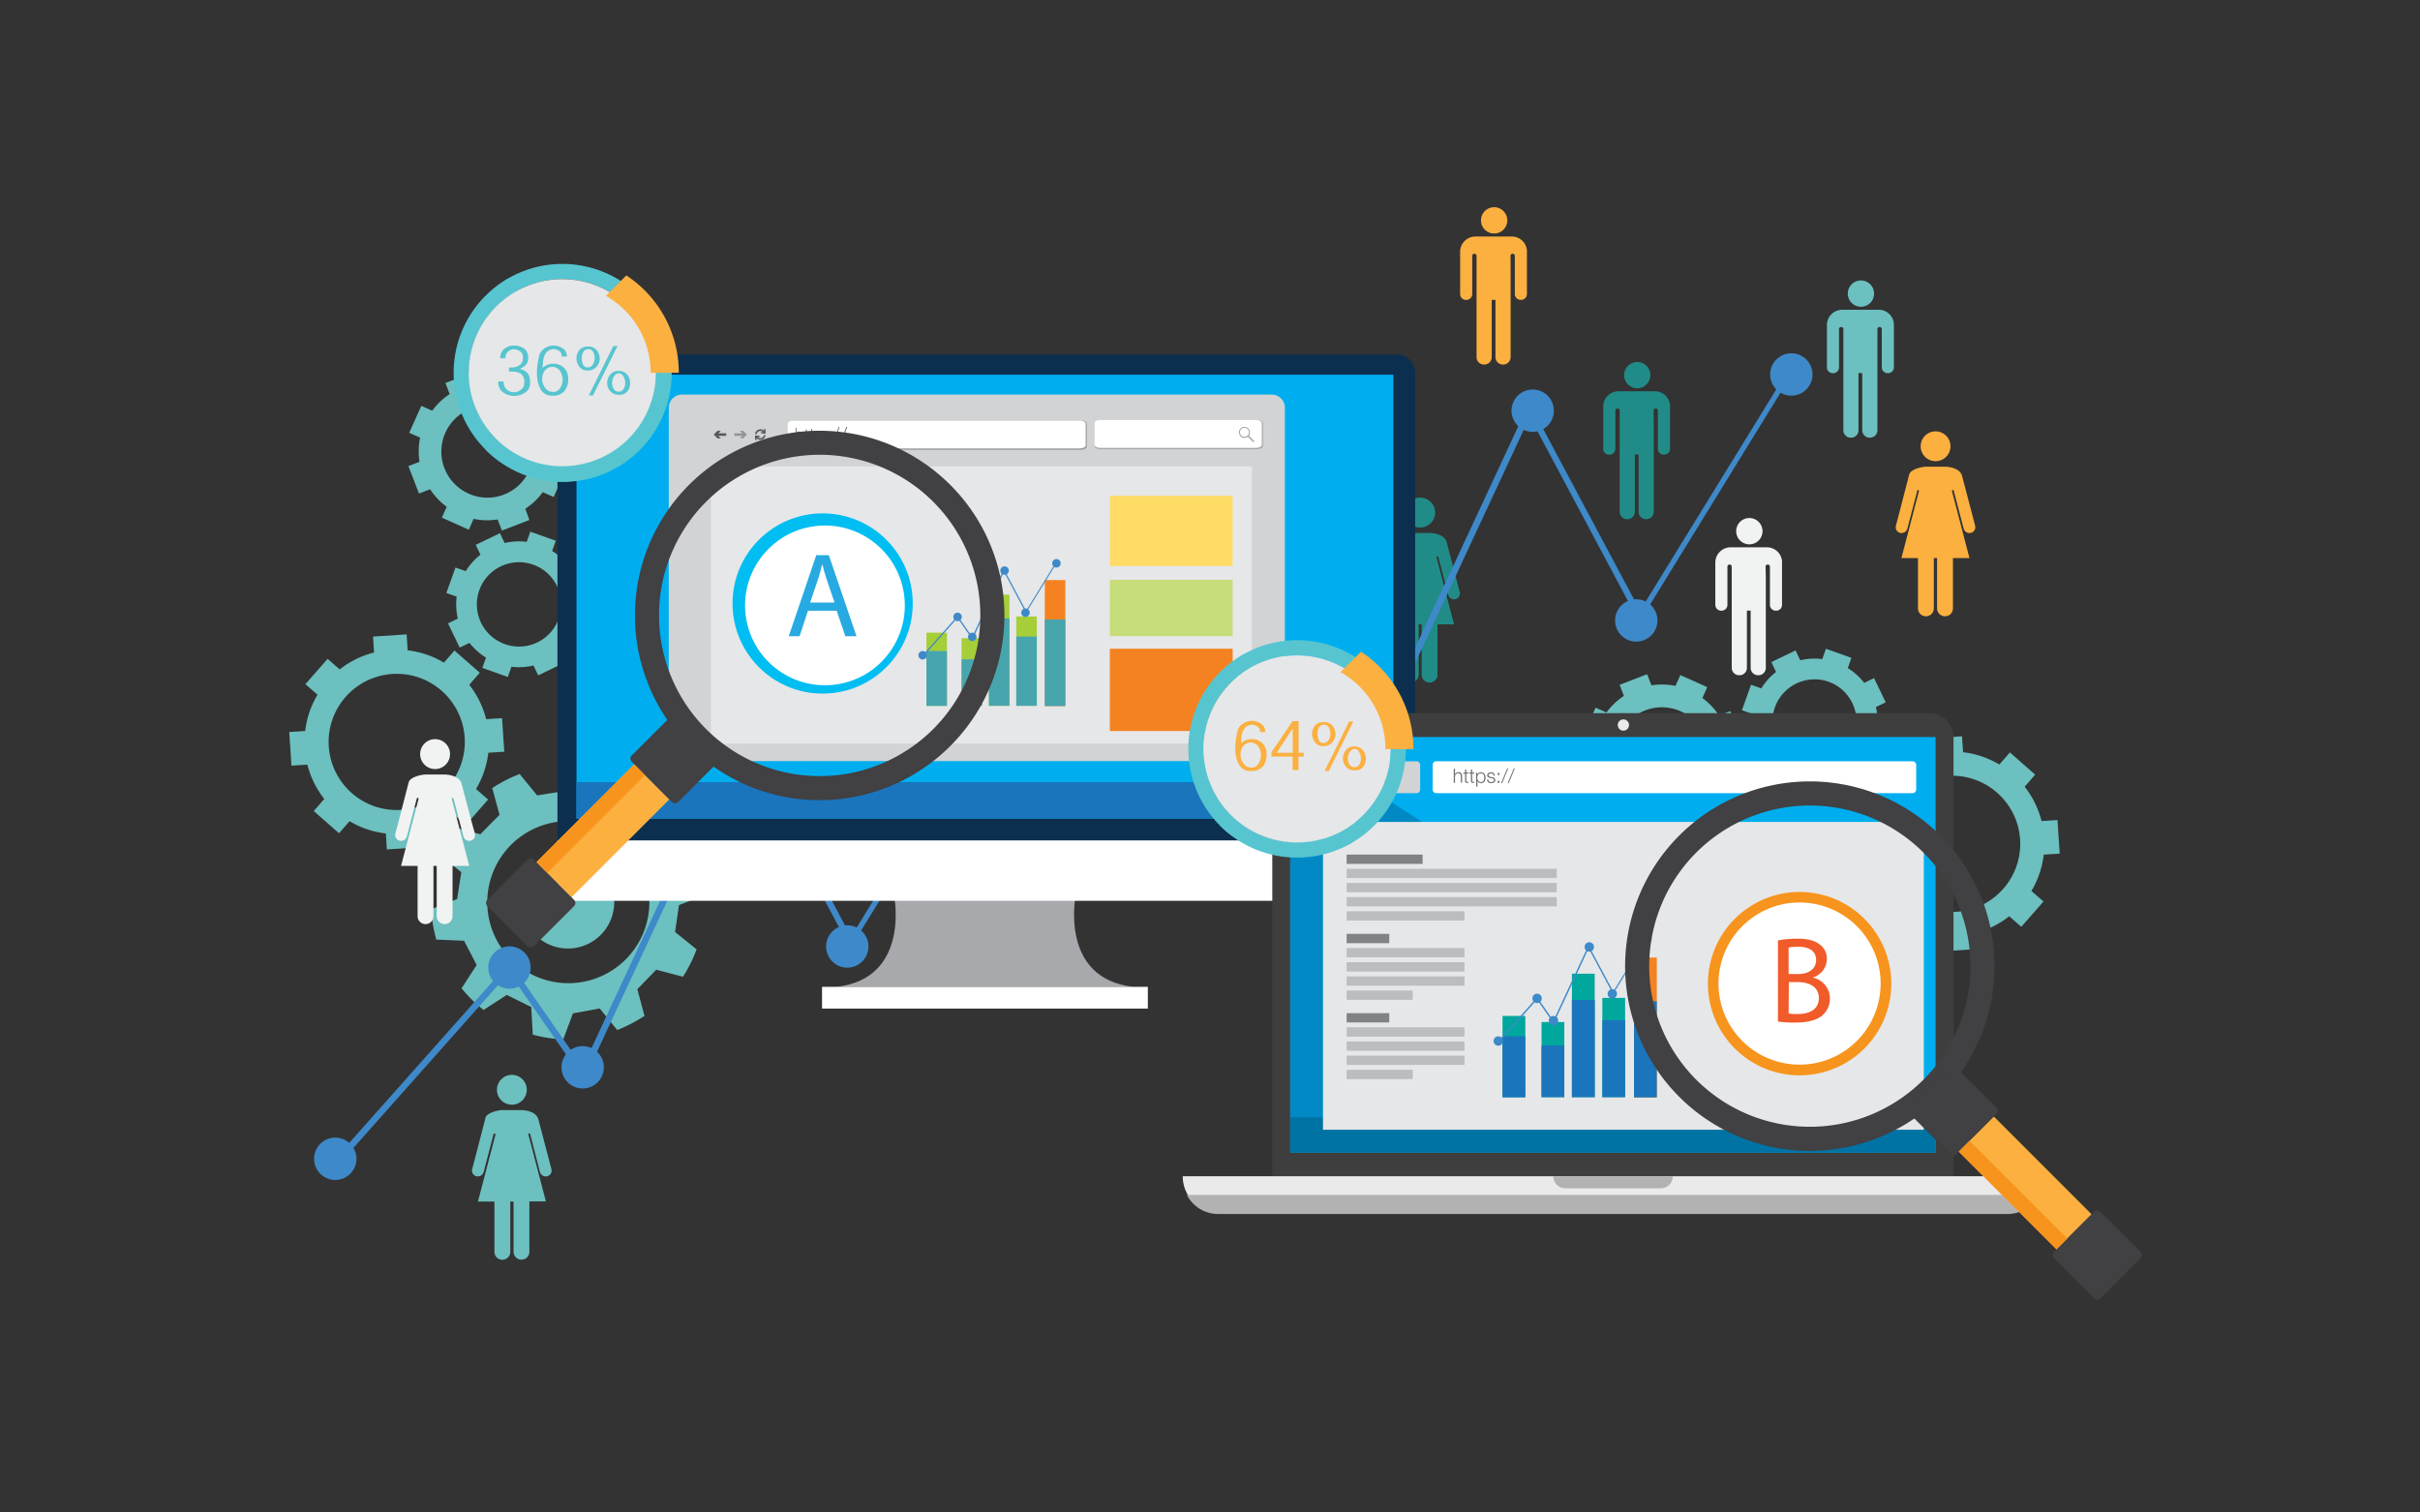 <?xml version="1.0" encoding="UTF-8"?> <svg xmlns="http://www.w3.org/2000/svg" id="Layer_1" data-name="Layer 1" viewBox="0 0 800 500"><rect x="0" y="0" width="800" height="500" fill="#333333" stroke="none"/> <defs> <style>.cls-1{fill:#6cc0bf;}.cls-1,.cls-10,.cls-11,.cls-12,.cls-13,.cls-16,.cls-17,.cls-18,.cls-19,.cls-2,.cls-20,.cls-21,.cls-23,.cls-24,.cls-25,.cls-26,.cls-27,.cls-28,.cls-29,.cls-3,.cls-31,.cls-32,.cls-33,.cls-34,.cls-36,.cls-41,.cls-44{fill-rule:evenodd;}.cls-2,.cls-35{fill:#218c87;}.cls-3{fill:#3e89c9;}.cls-12,.cls-4{fill:#a7a9ac;}.cls-13,.cls-5{fill:#fff;}.cls-6{fill:#0c2f4f;}.cls-25,.cls-7{fill:#00aeef;}.cls-8{opacity:0.6;}.cls-29,.cls-9{fill:#d1d3d4;}.cls-10,.cls-15{fill:#58595b;}.cls-11{fill:#939598;}.cls-14{fill:#999;}.cls-16{fill:#e6e7e8;}.cls-17{fill:#ffdc66;}.cls-18{fill:#f58220;}.cls-19{fill:#c6dd79;}.cls-20{fill:#a6ce39;}.cls-21{fill:#47a5ae;}.cls-22,.cls-34{fill:#1b75bc;}.cls-23{fill:#3e3e3e;}.cls-24{fill:#eaeaea;}.cls-26{fill:#b3b2b3;}.cls-27{fill:#0089c5;}.cls-28{fill:#0073a5;}.cls-30{fill:#6d6e70;}.cls-31{fill:#808285;}.cls-32{fill:#bcbdc0;}.cls-33{fill:#00a79d;}.cls-36,.cls-42{fill:#fbb040;}.cls-37{fill:#00bdf2;}.cls-38{fill:#27aae1;}.cls-39{fill:#f7941d;}.cls-40{fill:#f15a29;}.cls-41{fill:#f1f2f2;}.cls-43{fill:#414042;}.cls-44,.cls-45{fill:#56c5d0;}</style> </defs> <title>a-b-test</title> <path class="cls-1" d="M175.83,322.16A26.79,26.79,0,1,0,164,286.1a26.72,26.72,0,0,0,11.88,36.06ZM150,273.31l.07.16,8.71,2.32,6.36-6.43-2.38-8.7-.17-.05a47.18,47.18,0,0,1,9.35-4.79l-.1.13,5.74,7,8.89-1.43,3.2-8.46-.11-.1a43,43,0,0,1,10,1.52l-.15.07.55,9,8,4,7.48-5,0-.19a45.75,45.75,0,0,1,7.48,7.36l-.14,0-4.82,7.6,4.15,8,9,.39.09-.12A45.17,45.17,0,0,1,232.94,296l-.11-.1-8.36,3.3-1.31,8.9,7,5.65.16-.07a40.21,40.21,0,0,1-2.18,5.06A45.46,45.46,0,0,1,225.7,323l-.06-.14-8.7-2.29L210.69,327l2.33,8.71.2,0a47.91,47.91,0,0,1-9.28,4.84l0-.17-5.68-7L189.4,335l-3.14,8.43.08.16A44.35,44.35,0,0,1,176,342l.12-.1-.5-9-8.08-4L160,333.78l0,.2a46.31,46.31,0,0,1-7.5-7.37l.15,0,4.93-7.61-4.17-8-9.08-.39-.06.13a46.76,46.76,0,0,1-1.72-10.33l.16.09,8.41-3.3,1.38-8.88-7.08-5.66-.14,0a44.13,44.13,0,0,1,2.15-4.89,49,49,0,0,1,2.58-4.47Z"></path> <path class="cls-1" d="M186.64,283A15.3,15.3,0,1,0,203,297a15.29,15.29,0,0,0-16.39-14Z"></path> <path class="cls-1" d="M153.61,243.81a22.51,22.51,0,1,0-21,23.92,22.51,22.51,0,0,0,21-23.92Zm-38.05,27.65-3.48,4-8.36-7.34,3.48-4a30.4,30.4,0,0,1-5.59-11.35l-5.26.34L95.62,242l5.27-.35a30.45,30.45,0,0,1,4.07-12l-4-3.48,7.34-8.36,4,3.48a30.27,30.27,0,0,1,11.36-5.58l-.34-5.27,11.1-.72.34,5.27a30.17,30.17,0,0,1,12,4.06l3.48-4,8.36,7.34-3.47,4a30.3,30.3,0,0,1,5.58,11.35l5.26-.34.73,11.1-5.27.34a30.34,30.34,0,0,1-4.07,12l4,3.48L154,272.7l-4-3.47a30.16,30.16,0,0,1-11.35,5.58l.35,5.27-11.11.72-.34-5.27a30.24,30.24,0,0,1-12-4.07Z"></path> <path class="cls-1" d="M158.43,195.17a13.94,13.94,0,0,0,26.3,9.26,13.69,13.69,0,0,0,.76-5.52,13.94,13.94,0,0,0-27.06-3.74Zm15.68-16,1.2-3.41,8.42,3-1.2,3.4A20.74,20.74,0,0,1,188,187l3.25-1.55,3.86,8L191.83,195a20.55,20.55,0,0,1,.39,7.29l3.41,1.2-3,8.42-3.4-1.2a20.41,20.41,0,0,1-4.87,5.44l1.56,3.25-8,3.86-1.56-3.25a21,21,0,0,1-7.29.4l-1.2,3.39-8.42-3,1.2-3.41a20.56,20.56,0,0,1-5.44-4.87l-3.25,1.56-3.85-8,3.24-1.57a21,21,0,0,1-.39-7.28l-3.4-1.2,3-8.42,3.4,1.2a20.56,20.56,0,0,1,4.87-5.44l-1.56-3.25,8-3.86,1.56,3.26a20.34,20.34,0,0,1,7.29-.4Z"></path> <path class="cls-1" d="M175,155.47a15.21,15.21,0,1,0-20.06,7.72A15.14,15.14,0,0,0,175,155.47Zm-18.44,16.05-1.59,3.6-8.9-4,1.6-3.59a22.36,22.36,0,0,1-5.49-5.78l-3.67,1.41-3.5-9.08,3.67-1.41a22.41,22.41,0,0,1,.2-8l-3.6-1.6,4-8.9,3.6,1.6a22.32,22.32,0,0,1,5.77-5.49l-1.41-3.67,9.08-3.5,1.41,3.67a22.41,22.41,0,0,1,8,.2l1.6-3.59,8.9,3.94-1.6,3.6a22.48,22.48,0,0,1,5.49,5.77l3.67-1.42,3.5,9.1-3.67,1.41a22.6,22.6,0,0,1-.2,8l3.6,1.6-4,8.9-3.59-1.59a22.49,22.49,0,0,1-5.77,5.49L175,171.9l-9.08,3.5-1.42-3.68a22.2,22.2,0,0,1-8-.2Z"></path> <path class="cls-2" d="M463.41,184.22l-3.25,12.43a2,2,0,0,1-2.36,1.43h0a1.94,1.94,0,0,1-1.45-2.33l1.34-5.09h0l3-11.61.08-.31c.45-1.7,4.17-2.55,5.67-2.55h6c2.15,0,5.2.77,5.8,3.05l3,11.42h0l1.32,5.09a1.92,1.92,0,0,1-1.44,2.33h0a2,2,0,0,1-2.36-1.43l-3.25-12.43c-.14-.55-.72-.38-.58.17l5.75,22h-5.47v16.66a2.61,2.61,0,0,1-2.61,2.59h0a2.62,2.62,0,0,1-2.62-2.59V206.39H469v16.66a2.63,2.63,0,0,1-2.63,2.59h0a2.61,2.61,0,0,1-2.61-2.59V206.39h-5.47l5.75-22C464.14,183.84,463.55,183.67,463.41,184.22Z"></path> <path class="cls-2" d="M469.48,164.5a4.94,4.94,0,1,1-4.93,4.94A4.94,4.94,0,0,1,469.48,164.5Z"></path> <polygon class="cls-3" points="167.62 319.1 169.22 320.52 112.43 384.44 110.83 383.02 167.62 319.1 167.62 319.1"></polygon> <polygon class="cls-3" points="193.68 354.31 191.93 355.53 167.54 320.42 169.29 319.2 193.68 354.31 193.68 354.31"></polygon> <polygon class="cls-3" points="244.95 240.36 246.89 241.25 193.78 355.37 191.83 354.48 244.95 240.36 244.95 240.36"></polygon> <polygon class="cls-3" points="280.09 307.31 277.53 306.85 244.22 244.33 246.77 244.8 280.09 307.31 280.09 307.31"></polygon> <polygon class="cls-3" points="281.08 313.45 280.23 311.45 331.44 228.25 332.29 230.25 281.08 313.45 281.08 313.45"></polygon> <path class="cls-3" d="M168.42,312.85a7,7,0,1,1-7,7,7,7,0,0,1,7-7Z"></path> <path class="cls-3" d="M192.62,345.83a7,7,0,1,1-7,6.95,7,7,0,0,1,7-6.95Z"></path> <path class="cls-3" d="M245.84,236.55a7,7,0,1,1-7,7,7,7,0,0,1,7-7Z"></path> <path class="cls-3" d="M280.09,305.89a7,7,0,1,1-7,7,7,7,0,0,1,7-7Z"></path> <path class="cls-3" d="M331.34,224.56a7,7,0,1,1-6.95,7,7,7,0,0,1,6.95-7Z"></path> <path class="cls-3" d="M110.83,376.07a7,7,0,1,1-7,6.95,7,7,0,0,1,7-6.95Z"></path> <polygon class="cls-3" points="428.45 211.32 430.05 212.74 373.26 276.67 371.66 275.25 428.45 211.32 428.45 211.32"></polygon> <polygon class="cls-3" points="454.52 246.53 452.76 247.75 428.37 212.64 430.13 211.42 454.52 246.53 454.52 246.53"></polygon> <polygon class="cls-3" points="505.78 132.59 507.73 133.47 454.61 247.59 452.67 246.7 505.78 132.59 505.78 132.59"></polygon> <polygon class="cls-3" points="540.92 199.54 538.37 199.07 505.05 136.56 507.6 137.02 540.92 199.54 540.92 199.54"></polygon> <polygon class="cls-3" points="541.91 205.67 541.06 203.67 592.27 120.48 593.12 122.47 541.91 205.67 541.91 205.67"></polygon> <path class="cls-3" d="M429.25,205.07a7,7,0,1,1-7,7,7,7,0,0,1,7-7Z"></path> <path class="cls-3" d="M453.45,238.05a7,7,0,1,1-7,7,7,7,0,0,1,7-7Z"></path> <path class="cls-3" d="M506.68,128.77a7,7,0,1,1-7,7,7,7,0,0,1,7-7Z"></path> <path class="cls-3" d="M540.92,198.11a7,7,0,1,1-7,7,7,7,0,0,1,7-7Z"></path> <path class="cls-3" d="M592.18,116.79a7,7,0,1,1-7,7,7,7,0,0,1,7-7Z"></path> <path class="cls-3" d="M371.66,268.29a7,7,0,1,1-7,7,7,7,0,0,1,7-7Z"></path> <path class="cls-1" d="M643.89,256.49a22.51,22.51,0,1,0,23.91,21,22.52,22.52,0,0,0-23.91-21Zm27.65,38.05,4,3.48-7.34,8.36-4-3.48a30.32,30.32,0,0,1-11.35,5.59l.34,5.27-11.1.72-.34-5.27a30.39,30.39,0,0,1-12-4.07l-3.49,4-8.36-7.34,3.48-4a30.27,30.27,0,0,1-5.58-11.36l-5.27.34-.72-11.1,5.27-.34a30.24,30.24,0,0,1,4.07-12l-4-3.48,7.34-8.36,4,3.47a30.3,30.3,0,0,1,11.35-5.58l-.34-5.26,11.1-.73.35,5.27a30.39,30.39,0,0,1,12,4.07l3.48-4,8.36,7.34-3.48,4a30.32,30.32,0,0,1,5.59,11.35l5.26-.34.73,11.1-5.27.34a30.39,30.39,0,0,1-4.07,12Z"></path> <path class="cls-1" d="M595.25,251.67a13.94,13.94,0,0,0,9.25-26.3,13.67,13.67,0,0,0-5.52-.76,13.94,13.94,0,0,0-3.73,27.06Zm-16-15.68-3.4-1.2,3-8.42,3.4,1.2a20.6,20.6,0,0,1,4.88-5.44l-1.56-3.25,8-3.86,1.55,3.25a20.57,20.57,0,0,1,7.29-.39l1.2-3.41,8.42,3-1.19,3.4a20.52,20.52,0,0,1,5.43,4.87l3.25-1.56,3.86,8-3.25,1.56a20.57,20.57,0,0,1,.4,7.29l3.4,1.2-3,8.42-3.4-1.2a20.77,20.77,0,0,1-4.88,5.44l1.56,3.25-8,3.86-1.56-3.25a20.78,20.78,0,0,1-7.29.39l-1.2,3.4-8.41-3,1.19-3.4a20.52,20.52,0,0,1-5.43-4.87l-3.26,1.56-3.86-8,3.26-1.56a20.57,20.57,0,0,1-.4-7.29Z"></path> <path class="cls-1" d="M555.54,235.12a15.2,15.2,0,1,0,7.73,20.06,15.1,15.1,0,0,0-7.73-20.06Zm16.05,18.44,3.61,1.59-4,8.9-3.59-1.6a22.32,22.32,0,0,1-5.77,5.49l1.41,3.67-9.09,3.5-1.41-3.67a22.42,22.42,0,0,1-8-.2l-1.6,3.6-8.89-3.95,1.59-3.6a22.17,22.17,0,0,1-5.49-5.77l-3.67,1.42-3.5-9.09,3.67-1.41a22.65,22.65,0,0,1,.2-8l-3.59-1.6,4-8.9,3.59,1.6a22.65,22.65,0,0,1,5.77-5.49l-1.41-3.67,9.09-3.5,1.42,3.67a22.6,22.6,0,0,1,7.95.2l1.6-3.59,8.9,4-1.6,3.59a22.48,22.48,0,0,1,5.49,5.77L572,235.1l3.5,9.08-3.68,1.42a22,22,0,0,1-.2,8Z"></path> <path class="cls-4" d="M355.58,296.13h-60s5.47,27.28-19,30.1h98C350.11,323.41,355.58,296.13,355.58,296.13Z"></path> <rect class="cls-5" x="271.75" y="326.23" width="107.7" height="7.19"></rect> <path class="cls-6" d="M467.82,280a6.06,6.06,0,0,1-6.27,5.83h-271a6.06,6.06,0,0,1-6.27-5.83V123a6.06,6.06,0,0,1,6.27-5.82h271a6.06,6.06,0,0,1,6.27,5.82Z"></path> <rect class="cls-7" x="190.58" y="123.87" width="270.03" height="146.72"></rect> <path class="cls-5" d="M184.31,277.83v13.92a6.17,6.17,0,0,0,6.27,6.05h271a6.17,6.17,0,0,0,6.27-6.05V277.83Z"></path> <g class="cls-8"> <path class="cls-7" d="M446.26,288.49a.88.88,0,0,1-.85-.91v-4.52a.85.85,0,1,1,1.69,0v4.52A.88.88,0,0,1,446.26,288.49Z"></path> <path class="cls-7" d="M446.26,292.53a5,5,0,0,1-3.2-8.77.74.74,0,0,1,.95,1.14,3.49,3.49,0,1,0,4.49,0,.75.75,0,0,1-.09-1,.74.74,0,0,1,1-.09,5,5,0,0,1-3.19,8.77Z"></path> </g> <path class="cls-9" d="M424.75,247.41a4.36,4.36,0,0,1-4.5,4.19H225.59a4.35,4.35,0,0,1-4.5-4.19V134.62a4.34,4.34,0,0,1,4.5-4.18H420.25a4.35,4.35,0,0,1,4.5,4.18Z"></path> <polygon class="cls-10" points="240.07 143.23 240.07 144.08 237.46 144.08 238.3 144.92 237.19 144.92 235.93 143.66 237.19 142.39 238.3 142.39 237.46 143.23 240.07 143.23 240.07 143.23"></polygon> <polygon class="cls-11" points="242.78 143.23 242.78 144.08 245.4 144.08 244.55 144.92 245.66 144.92 246.93 143.66 245.66 142.39 244.55 142.39 245.4 143.23 242.78 143.23 242.78 143.23"></polygon> <path class="cls-10" d="M251.35,141.91a1.74,1.74,0,0,1,1.27.55v-.87l.47.48v1.27h-1.27l-.47-.48h.88a1.19,1.19,0,0,0-2.06.64h-.56a1.75,1.75,0,0,1,1.74-1.59Zm0,2.93a1.19,1.19,0,0,0,1.18-1h.55a1.74,1.74,0,0,1-3,1v.87l-.48-.48V144h1.27l.48.48h-.89a1.19,1.19,0,0,0,.89.39Z"></path> <path class="cls-12" d="M363.69,138.81H415.6c1,0,1.9.5,1.9,1.12v7.46c0,.61-.85,1.11-1.9,1.11H363.69c-1.05,0-1.91-.5-1.91-1.11v-7.46c0-.62.86-1.12,1.91-1.12Z"></path> <path class="cls-13" d="M363.68,138.81h51.53c1,0,1.9.48,1.9,1.07V147c0,.58-.86,1.06-1.9,1.06H363.68c-1.05,0-1.9-.48-1.9-1.06v-7.12c0-.59.85-1.07,1.9-1.07Z"></path> <path class="cls-4" d="M410.09,141.65a1.83,1.83,0,1,0,2.6,0A1.82,1.82,0,0,0,410.09,141.65Z"></path> <path class="cls-5" d="M410.34,141.86a1.48,1.48,0,1,0,2.09,0A1.47,1.47,0,0,0,410.34,141.86Z"></path> <rect class="cls-4" x="413.27" y="143.71" width="0.5" height="2.73" transform="translate(18.5 334.83) rotate(-44.99)"></rect> <path class="cls-14" d="M357.36,139H262.41c-1.05,0-1.91.5-1.91,1.12v7.46c0,.61.86,1.11,1.91,1.11h94.95c1.05,0,1.9-.5,1.9-1.11v-7.46C359.26,139.54,358.41,139,357.36,139Z"></path> <path class="cls-5" d="M357,139H262.3c-1,0-1.9.48-1.9,1.07v7.12c0,.58.86,1.06,1.9,1.06H357c1,0,1.9-.48,1.9-1.06v-7.12C358.87,139.52,358,139,357,139Z"></path> <path class="cls-15" d="M265.09,145.57a0,0,0,0,1,0,0s0,0,0,0h-.29l0,0v-1.69a2.12,2.12,0,0,0,0-.42.73.73,0,0,0-.13-.28.49.49,0,0,0-.2-.18.65.65,0,0,0-.29-.07.74.74,0,0,0-.43.16,2.61,2.61,0,0,0-.45.44v2a0,0,0,0,1,0,0s0,0,0,0h-.29l0,0s0,0,0,0V141.4s0,0,0,0l0,0,.06,0h.18l0,0s0,0,0,0a0,0,0,0,1,0,0v1.75a1.71,1.71,0,0,1,.46-.38,1.07,1.07,0,0,1,.46-.11,1,1,0,0,1,.46.09.76.76,0,0,1,.31.25,1,1,0,0,1,.16.37,1.88,1.88,0,0,1,0,.5Z"></path> <path class="cls-15" d="M269.46,145.4a.37.37,0,0,1,0,.11.09.09,0,0,1,0,.06l-.07,0-.1,0a.53.53,0,0,1-.12,0H269a1,1,0,0,1-.36-.06.55.55,0,0,1-.23-.17.74.74,0,0,1-.14-.28,2.48,2.48,0,0,1,0-.41V143h-1.49v1.69a1,1,0,0,0,.09.48.36.36,0,0,0,.34.17.27.27,0,0,0,.13,0l.11,0,.08,0,.05,0h0l0,0a.06.06,0,0,1,0,0,.15.15,0,0,1,0,.07v0s0,0,0,.05,0,0,0,0l0,0-.06,0-.1,0-.12,0h-.13a.91.91,0,0,1-.35-.06.53.53,0,0,1-.24-.17.61.61,0,0,1-.13-.28,1.7,1.7,0,0,1-.05-.41V143H266a.1.1,0,0,1-.07,0,.21.21,0,0,1,0-.12s0-.05,0-.07l0,0,0,0h.45V142s0,0,0,0l0,0,.06,0h.18l.05,0,0,0a.06.06,0,0,1,0,0v.68h1.49v-.84l0,0h.29s0,0,0,0a0,0,0,0,1,0,0v.81h.81l0,0,0,0v.07a.37.37,0,0,1,0,.12.1.1,0,0,1-.07,0h-.77v1.69a1,1,0,0,0,.09.48.35.35,0,0,0,.33.17.32.32,0,0,0,.14,0l.1,0,.08,0,.06,0h0l0,0s0,0,0,0Z"></path> <path class="cls-15" d="M272.85,144.13a2.49,2.49,0,0,1-.08.64,1.39,1.39,0,0,1-.23.49,1,1,0,0,1-.38.31,1.08,1.08,0,0,1-.52.11l-.23,0a1,1,0,0,1-.21-.09.85.85,0,0,1-.21-.14,1.29,1.29,0,0,1-.21-.2v1.45s0,0,0,0l0,0h-.3l0,0a0,0,0,0,1,0,0v-3.91a.06.06,0,0,1,0,0l0,0,.06,0h.15l.05,0a.05.05,0,0,1,0,0v.44l.25-.23.24-.16a1.17,1.17,0,0,1,.24-.09,1.09,1.09,0,0,1,.26,0,1.08,1.08,0,0,1,.52.11.87.87,0,0,1,.34.32,1.34,1.34,0,0,1,.2.47A2.49,2.49,0,0,1,272.85,144.13Zm-.39.06a3.44,3.44,0,0,0,0-.46,1.63,1.63,0,0,0-.13-.39.87.87,0,0,0-.23-.27.62.62,0,0,0-.37-.1.78.78,0,0,0-.22,0,1.38,1.38,0,0,0-.22.1,2.23,2.23,0,0,0-.48.47v1.22a2.51,2.51,0,0,0,.44.43.75.75,0,0,0,.44.15.65.65,0,0,0,.37-.11.93.93,0,0,0,.25-.27,1.42,1.42,0,0,0,.14-.38A2,2,0,0,0,272.46,144.19Z"></path> <path class="cls-15" d="M274.54,143.14a.61.61,0,0,1,0,.14.19.19,0,0,1,0,.09l-.08,0h-.26a.16.16,0,0,1-.08,0,.19.19,0,0,1-.05-.09s0-.09,0-.14,0-.11,0-.15a.19.19,0,0,1,.05-.09.16.16,0,0,1,.08-.05h.26l.08.05a.19.19,0,0,1,0,.09A.66.66,0,0,1,274.54,143.14Zm0,2.21a.66.66,0,0,1,0,.15.19.19,0,0,1,0,.09l-.08,0h-.26a.16.16,0,0,1-.08,0,.19.19,0,0,1-.05-.09s0-.09,0-.15,0-.1,0-.14a.19.19,0,0,1,.05-.09.16.16,0,0,1,.08-.05h.26l.08.05a.19.19,0,0,1,0,.09A.61.61,0,0,1,274.54,145.35Z"></path> <path class="cls-15" d="M275.64,146.35l0,.06,0,0-.06,0h-.16l-.05,0s0,0,0-.05a.13.13,0,0,1,0-.06l1.89-5.09a.08.08,0,0,1,0-.06l0,0h.22l.05,0s0,0,0,0a.13.13,0,0,1,0,.06Z"></path> <path class="cls-15" d="M278.14,146.35l0,.06,0,0-.05,0h-.16l-.06,0a.13.13,0,0,1,0-.05.13.13,0,0,1,0-.06l1.89-5.09,0-.06,0,0H280l.06,0a.05.05,0,0,1,0,0,.06.06,0,0,1,0,.06Z"></path> <polygon class="cls-16" points="235.01 154.21 413.84 154.21 413.84 245.82 235.01 245.82 235.01 154.21 235.01 154.21"></polygon> <polygon class="cls-17" points="366.89 187.11 407.5 187.11 407.5 163.92 366.89 163.92 366.89 187.11 366.89 187.11"></polygon> <polygon class="cls-18" points="366.89 241.66 407.5 241.66 407.5 214.46 366.89 214.46 366.89 241.66 366.89 241.66"></polygon> <polygon class="cls-19" points="366.89 210.3 407.5 210.3 407.5 191.68 366.89 191.68 366.89 210.3 366.89 210.3"></polygon> <polygon class="cls-20" points="306.26 209.15 313.04 209.15 313.04 233.36 306.26 233.36 306.26 209.15 306.26 209.15"></polygon> <polygon class="cls-21" points="306.26 215.21 313.04 215.21 313.04 233.36 306.26 233.36 306.26 215.21 306.26 215.21"></polygon> <polygon class="cls-18" points="345.39 191.77 352.18 191.77 352.18 233.41 345.39 233.41 345.39 191.77 345.39 191.77"></polygon> <polygon class="cls-21" points="345.39 204.78 352.18 204.78 352.18 233.41 345.39 233.41 345.39 204.78 345.39 204.78"></polygon> <polygon class="cls-20" points="317.87 210.97 324.65 210.97 324.65 233.33 317.87 233.33 317.87 210.97 317.87 210.97"></polygon> <polygon class="cls-21" points="317.87 217.96 324.65 217.96 324.65 233.33 317.87 233.33 317.87 217.96 317.87 217.96"></polygon> <polygon class="cls-20" points="326.92 196.59 333.7 196.59 333.7 233.33 326.92 233.33 326.92 196.59 326.92 196.59"></polygon> <polygon class="cls-21" points="326.92 204.42 333.7 204.42 333.7 233.33 326.92 233.33 326.92 204.42 326.92 204.42"></polygon> <polygon class="cls-20" points="335.96 203.79 342.75 203.79 342.75 233.33 335.96 233.33 335.96 203.79 335.96 203.79"></polygon> <polygon class="cls-21" points="335.96 210.43 342.75 210.43 342.75 233.33 335.96 233.33 335.96 210.43 335.96 210.43"></polygon> <polygon class="cls-3" points="316.39 203.79 316.71 204.07 305.31 216.9 305 216.62 316.39 203.79 316.39 203.79"></polygon> <polygon class="cls-3" points="321.62 210.86 321.27 211.1 316.37 204.06 316.73 203.81 321.62 210.86 321.62 210.86"></polygon> <polygon class="cls-3" points="331.9 187.99 332.3 188.17 321.64 211.07 321.25 210.89 331.9 187.99 331.9 187.99"></polygon> <polygon class="cls-3" points="338.95 201.43 338.44 201.33 331.76 188.79 332.27 188.88 338.95 201.43 338.95 201.43"></polygon> <polygon class="cls-3" points="339.15 202.66 338.98 202.26 349.26 185.56 349.43 185.96 339.15 202.66 339.15 202.66"></polygon> <path class="cls-3" d="M316.55,202.54a1.4,1.4,0,1,1-1.4,1.39,1.4,1.4,0,0,1,1.4-1.39Z"></path> <path class="cls-3" d="M321.41,209.15a1.4,1.4,0,1,1-1.4,1.4,1.4,1.4,0,0,1,1.4-1.4Z"></path> <path class="cls-3" d="M332.08,187.23a1.4,1.4,0,1,1-1.39,1.39,1.39,1.39,0,0,1,1.39-1.39Z"></path> <path class="cls-3" d="M339,201.14a1.4,1.4,0,1,1-1.39,1.4,1.4,1.4,0,0,1,1.39-1.4Z"></path> <path class="cls-3" d="M349.24,184.82a1.4,1.4,0,1,1-1.4,1.4,1.4,1.4,0,0,1,1.4-1.4Z"></path> <path class="cls-3" d="M305,215.22a1.4,1.4,0,1,1-1.39,1.4,1.4,1.4,0,0,1,1.39-1.4Z"></path> <rect class="cls-22" x="190.58" y="258.55" width="270.03" height="12.04"></rect> <path class="cls-23" d="M536.16,388.84H420.59V243.65a7.91,7.91,0,0,1,7.91-7.9H637.89a7.9,7.9,0,0,1,7.9,7.9V388.84Z"></path> <path class="cls-24" d="M675.42,388.84a11.74,11.74,0,0,1-11.63,11.85H402.59A11.75,11.75,0,0,1,391,388.84Z"></path> <path class="cls-24" d="M536.66,237.82a1.86,1.86,0,1,1-1.86,1.85,1.85,1.85,0,0,1,1.86-1.85Z"></path> <polygon class="cls-25" points="426.52 380.94 426.52 243.65 639.87 243.65 639.87 380.94 426.52 380.94 426.52 380.94"></polygon> <path class="cls-26" d="M553,388.84a4,4,0,0,1-4,4H517.48a4,4,0,0,1-4-4Z"></path> <polygon class="cls-27" points="426.52 243.65 426.52 380.94 639.87 380.94 426.52 243.65 426.52 243.65"></polygon> <path class="cls-13" d="M474.82,251.67H632.23a1.22,1.22,0,0,1,1.22,1.22V261a1.22,1.22,0,0,1-1.22,1.21H474.82A1.22,1.22,0,0,1,473.6,261v-8.13a1.22,1.22,0,0,1,1.22-1.22Z"></path> <polygon class="cls-28" points="426.52 380.94 639.87 380.94 639.87 369.32 426.52 369.32 426.52 380.94 426.52 380.94"></polygon> <path class="cls-29" d="M435.1,251.67h33.17a1.22,1.22,0,0,1,1.21,1.22V261a1.21,1.21,0,0,1-1.21,1.21H435.1a1.22,1.22,0,0,1-1.22-1.21v-8.13a1.22,1.22,0,0,1,1.22-1.22Z"></path> <polygon class="cls-10" points="446.62 256.47 446.62 257.43 443.64 257.43 444.6 258.4 443.34 258.4 441.89 256.95 443.34 255.5 444.6 255.5 443.64 256.47 446.62 256.47 446.62 256.47"></polygon> <polygon class="cls-11" points="449.71 256.47 449.71 257.43 452.7 257.43 451.73 258.4 453 258.4 454.44 256.95 453 255.5 451.73 255.5 452.7 256.47 449.71 256.47 449.71 256.47"></polygon> <path class="cls-10" d="M459.49,255a2,2,0,0,1,1.44.63v-1l.55.54v1.45H460l-.54-.54h1a1.35,1.35,0,0,0-1-.46,1.37,1.37,0,0,0-1.35,1.18h-.64a2,2,0,0,1,2-1.81Zm0,3.35a1.35,1.35,0,0,0,1.34-1.18h.64a2,2,0,0,1-3.43,1.19v1l-.54-.54v-1.45h1.44l.55.55h-1a1.35,1.35,0,0,0,1,.45Z"></path> <path class="cls-30" d="M480.54,258.8H481v-2a1.06,1.06,0,0,1,1.06-1.16c.67,0,.86.44.86,1v2.11h.41v-2.17c0-.81-.29-1.31-1.24-1.31A1.15,1.15,0,0,0,481,256h0v-1.88h-.42v4.68Z"></path> <path class="cls-30" d="M484.73,254.4h-.41v1h-.59v.35h.59v2.31c0,.58.18.76.73.76h.37v-.35l-.36,0c-.29,0-.33-.18-.33-.45v-2.28h.69v-.35h-.69v-1Z"></path> <path class="cls-30" d="M486.67,254.4h-.41v1h-.59v.35h.59v2.31c0,.58.18.76.73.76h.37v-.35l-.35,0c-.3,0-.34-.18-.34-.45v-2.28h.69v-.35h-.69v-1Z"></path> <path class="cls-30" d="M490.67,257.11c0,.7-.32,1.44-1.11,1.44s-1.19-.74-1.19-1.44.28-1.44,1.19-1.44,1.11.74,1.11,1.44ZM488,260.06h.41v-1.9h0a1.18,1.18,0,0,0,1.17.74c1,0,1.52-.83,1.52-1.79s-.49-1.79-1.52-1.79a1.27,1.27,0,0,0-1.21.74h0v-.64H488v4.64Z"></path> <path class="cls-30" d="M494.17,256.41a1.11,1.11,0,0,0-1.24-1.09c-.6,0-1.28.26-1.28.95s.41.76,1,.91l.53.11c.37.1.74.23.74.62s-.54.64-.92.64a.88.88,0,0,1-1-.84h-.42a1.23,1.23,0,0,0,1.4,1.19c.63,0,1.35-.28,1.35-1a1,1,0,0,0-1-.94l-.55-.13c-.28-.07-.7-.2-.7-.57s.43-.58.8-.58a.78.78,0,0,1,.88.74Z"></path> <path class="cls-30" d="M495.68,256.22v-.7h-.56v.7Zm0,2.58v-.69h-.56v.69Z"></path> <polygon class="cls-30" points="496.58 258.9 498.58 254.02 498.25 254.02 496.23 258.9 496.58 258.9 496.58 258.9"></polygon> <polygon class="cls-30" points="498.76 258.9 500.77 254.02 500.43 254.02 498.41 258.9 498.76 258.9 498.76 258.9"></polygon> <path class="cls-26" d="M674,395a11.65,11.65,0,0,1-10.47,6.33H402.81A11.66,11.66,0,0,1,392.34,395Z"></path> <polygon class="cls-16" points="437.35 271.72 635.97 271.72 635.97 373.47 437.35 373.47 437.35 271.72 437.35 271.72"></polygon> <polygon class="cls-31" points="445.17 285.59 470.29 285.59 470.29 282.51 445.17 282.51 445.17 285.59 445.17 285.59"></polygon> <polygon class="cls-32" points="445.17 290.28 514.62 290.28 514.62 287.2 445.17 287.2 445.17 290.28 445.17 290.28"></polygon> <polygon class="cls-32" points="445.17 294.96 514.62 294.96 514.62 291.88 445.17 291.88 445.17 294.96 445.17 294.96"></polygon> <polygon class="cls-32" points="445.17 299.64 514.62 299.64 514.62 296.56 445.17 296.56 445.17 299.64 445.17 299.64"></polygon> <polygon class="cls-32" points="445.17 304.32 484.13 304.32 484.13 301.24 445.17 301.24 445.17 304.32 445.17 304.32"></polygon> <polygon class="cls-31" points="445.17 311.8 459.26 311.8 459.26 308.72 445.17 308.72 445.17 311.8 445.17 311.8"></polygon> <polygon class="cls-32" points="445.17 316.48 484.13 316.48 484.13 313.4 445.17 313.4 445.17 316.48 445.17 316.48"></polygon> <polygon class="cls-32" points="445.17 321.17 484.13 321.17 484.13 318.08 445.17 318.08 445.17 321.17 445.17 321.17"></polygon> <polygon class="cls-32" points="445.17 325.85 484.13 325.85 484.13 322.77 445.17 322.77 445.17 325.85 445.17 325.85"></polygon> <polygon class="cls-32" points="445.17 330.53 467.02 330.53 467.02 327.45 445.17 327.45 445.17 330.53 445.17 330.53"></polygon> <polygon class="cls-31" points="445.17 338 459.26 338 459.26 334.93 445.17 334.93 445.17 338 445.17 338"></polygon> <polygon class="cls-32" points="445.17 342.69 484.13 342.69 484.13 339.61 445.17 339.61 445.17 342.69 445.17 342.69"></polygon> <polygon class="cls-32" points="445.17 347.37 484.13 347.37 484.13 344.29 445.17 344.29 445.17 347.37 445.17 347.37"></polygon> <polygon class="cls-32" points="445.17 352.05 484.13 352.05 484.13 348.97 445.17 348.97 445.17 352.05 445.17 352.05"></polygon> <polygon class="cls-32" points="445.17 356.73 467.02 356.73 467.02 353.65 445.17 353.65 445.17 356.73 445.17 356.73"></polygon> <polygon class="cls-33" points="496.7 335.85 504.24 335.85 504.24 362.74 496.7 362.74 496.7 335.85 496.7 335.85"></polygon> <polygon class="cls-34" points="496.7 342.57 504.24 342.57 504.24 362.74 496.7 362.74 496.7 342.57 496.7 342.57"></polygon> <polygon class="cls-18" points="540.17 316.54 547.7 316.54 547.7 362.79 540.17 362.79 540.17 316.54 540.17 316.54"></polygon> <polygon class="cls-34" points="540.17 331 547.7 331 547.7 362.79 540.17 362.79 540.17 331 540.17 331"></polygon> <polygon class="cls-33" points="509.6 337.87 517.13 337.87 517.13 362.7 509.6 362.7 509.6 337.87 509.6 337.87"></polygon> <polygon class="cls-34" points="509.6 345.63 517.13 345.63 517.13 362.7 509.6 362.7 509.6 345.63 509.6 345.63"></polygon> <polygon class="cls-33" points="519.64 321.89 527.18 321.89 527.18 362.7 519.64 362.7 519.64 321.89 519.64 321.89"></polygon> <polygon class="cls-34" points="519.64 330.59 527.18 330.59 527.18 362.7 519.64 362.7 519.64 330.59 519.64 330.59"></polygon> <polygon class="cls-33" points="529.7 329.89 537.23 329.89 537.23 362.7 529.7 362.7 529.7 329.89 529.7 329.89"></polygon> <polygon class="cls-34" points="529.7 337.26 537.23 337.26 537.23 362.7 529.7 362.7 529.7 337.26 529.7 337.26"></polygon> <polygon class="cls-3" points="507.95 329.89 508.31 330.21 495.66 344.45 495.3 344.14 507.95 329.89 507.95 329.89"></polygon> <polygon class="cls-3" points="513.76 337.74 513.37 338.01 507.94 330.19 508.33 329.91 513.76 337.74 513.76 337.74"></polygon> <polygon class="cls-3" points="525.19 312.35 525.62 312.54 513.78 337.97 513.35 337.77 525.19 312.35 525.19 312.35"></polygon> <polygon class="cls-3" points="533.02 327.26 532.45 327.16 525.02 313.23 525.59 313.33 533.02 327.26 533.02 327.26"></polygon> <polygon class="cls-3" points="533.24 328.63 533.05 328.19 544.46 309.65 544.65 310.09 533.24 328.63 533.24 328.63"></polygon> <path class="cls-3" d="M508.13,328.5a1.55,1.55,0,1,1-1.55,1.55,1.54,1.54,0,0,1,1.55-1.55Z"></path> <path class="cls-3" d="M513.53,335.85A1.55,1.55,0,1,1,512,337.4a1.55,1.55,0,0,1,1.55-1.55Z"></path> <path class="cls-3" d="M525.39,311.5a1.55,1.55,0,1,1-1.55,1.55,1.55,1.55,0,0,1,1.55-1.55Z"></path> <path class="cls-3" d="M533,327a1.55,1.55,0,1,1-1.55,1.55A1.55,1.55,0,0,1,533,327Z"></path> <path class="cls-3" d="M544.44,308.82a1.56,1.56,0,1,1-1.55,1.56,1.55,1.55,0,0,1,1.55-1.56Z"></path> <path class="cls-3" d="M495.3,342.59a1.55,1.55,0,1,1-1.55,1.55,1.54,1.54,0,0,1,1.55-1.55Z"></path> <circle class="cls-35" cx="541.24" cy="124.01" r="4.35" transform="translate(403.76 661.99) rotate(-88.57)"></circle> <path class="cls-2" d="M546.69,139.12v30.14a2.45,2.45,0,0,1-2.5,2.38h0a2.45,2.45,0,0,1-2.51-2.38v-19h-1.24v19a2.45,2.45,0,0,1-2.5,2.38h0a2.45,2.45,0,0,1-2.51-2.38V135.71a.69.69,0,0,0-.72-.67h0a.69.69,0,0,0-.71.67v12.73a1.93,1.93,0,0,1-2,1.87h0a1.93,1.93,0,0,1-2-1.87v-1.82h0V134.68a5.08,5.08,0,0,1,5.13-5.34H547a5,5,0,0,1,5.07,5.34V146.6h0v1.82a1.93,1.93,0,0,1-2,1.87h0a1.93,1.93,0,0,1-2-1.87V135.71a.69.69,0,0,0-.71-.67h0a.69.69,0,0,0-.72.67Z"></path> <path class="cls-1" d="M163.14,375l-3.25,12.43a2,2,0,0,1-2.36,1.43h0a1.94,1.94,0,0,1-1.45-2.33l1.34-5.09h0l3-11.61.08-.31c.45-1.7,4.17-2.55,5.67-2.55h6c2.15,0,5.21.77,5.8,3.06l3,11.41h0l1.32,5.09a1.92,1.92,0,0,1-1.44,2.33h0a2,2,0,0,1-2.36-1.43L175.29,375c-.14-.54-.72-.37-.58.17l5.75,22H175v16.67a2.6,2.6,0,0,1-2.61,2.58h0a2.61,2.61,0,0,1-2.62-2.58V397.21h-1.08v16.67a2.61,2.61,0,0,1-2.62,2.58h0a2.61,2.61,0,0,1-2.62-2.58V397.21H158l5.76-22C163.87,374.67,163.28,374.5,163.14,375Z"></path> <path class="cls-1" d="M169.21,355.33a4.93,4.93,0,1,1-4.93,4.93A4.94,4.94,0,0,1,169.21,355.33Z"></path> <path class="cls-36" d="M493.93,68.5a4.35,4.35,0,1,1-4.35,4.35A4.35,4.35,0,0,1,493.93,68.5Z"></path> <path class="cls-36" d="M499.38,88v30.14a2.45,2.45,0,0,1-2.51,2.37h0a2.45,2.45,0,0,1-2.5-2.37v-19h-1.24v19a2.45,2.45,0,0,1-2.51,2.37h0a2.44,2.44,0,0,1-2.5-2.37V84.56a.7.7,0,0,0-.72-.68h0a.69.69,0,0,0-.71.68V97.28a1.93,1.93,0,0,1-2,1.87h0a1.93,1.93,0,0,1-2-1.87V95.46h0V83.52a5.07,5.07,0,0,1,5.13-5.33H499.7a5,5,0,0,1,5.07,5.33V95.44h0v1.82a1.93,1.93,0,0,1-2,1.87h0a1.93,1.93,0,0,1-2-1.87V84.56a.7.7,0,0,0-.72-.68h0a.69.69,0,0,0-.71.68Z"></path> <path class="cls-1" d="M615.19,92.71a4.35,4.35,0,1,1-4.35,4.35A4.35,4.35,0,0,1,615.19,92.71Z"></path> <path class="cls-1" d="M620.63,112.18v30.14a2.44,2.44,0,0,1-2.5,2.37h0a2.45,2.45,0,0,1-2.51-2.37v-19h-1.24v19a2.44,2.44,0,0,1-2.5,2.37h0a2.45,2.45,0,0,1-2.51-2.37V108.77a.7.7,0,0,0-.72-.68h0a.7.7,0,0,0-.71.68v12.72a1.92,1.92,0,0,1-2,1.87h0a1.92,1.92,0,0,1-2-1.87v-1.82h0V107.73a5.08,5.08,0,0,1,5.13-5.33H621a5,5,0,0,1,5.08,5.33v11.94h0v1.82a1.92,1.92,0,0,1-2,1.87h0a1.92,1.92,0,0,1-2-1.87V108.77a.7.7,0,0,0-.72-.68h0a.71.71,0,0,0-.72.68Z"></path> <circle class="cls-37" cx="271.95" cy="199.5" r="29.79"></circle> <circle class="cls-5" cx="271.95" cy="199.5" r="26.33" transform="matrix(0.99, -0.16, 0.16, 0.99, -28.44, 46.14)"></circle> <path class="cls-38" d="M267.1,201.9l-2.78,8.42h-3.58l9.1-26.78H274l9.14,26.78h-3.69l-2.87-8.42Zm8.78-2.71-2.62-7.7c-.6-1.75-1-3.34-1.39-4.89h-.08c-.4,1.59-.84,3.22-1.35,4.85l-2.63,7.74Z"></path> <circle class="cls-39" cx="594.9" cy="325.16" r="30.31" transform="translate(164.04 848.61) rotate(-79.2)"></circle> <circle class="cls-5" cx="594.9" cy="325.16" r="26.8" transform="translate(-76.92 416.22) rotate(-36.38)"></circle> <path class="cls-40" d="M587.75,310.88a34.35,34.35,0,0,1,6.43-.57c3.52,0,5.78.61,7.48,2a5.74,5.74,0,0,1,2.26,4.82,6.46,6.46,0,0,1-4.61,6v.08a7,7,0,0,1,5.62,6.83,7.35,7.35,0,0,1-2.3,5.46c-1.9,1.74-5,2.55-9.42,2.55a39.45,39.45,0,0,1-5.46-.33ZM591.27,322h3.19c3.72,0,5.91-1.94,5.91-4.57,0-3.19-2.43-4.45-6-4.45a15.29,15.29,0,0,0-3.11.24Zm0,13.06a19,19,0,0,0,3,.16c3.64,0,7-1.34,7-5.3,0-3.72-3.2-5.25-7-5.25h-2.91Z"></path> <path class="cls-41" d="M137.75,264.07,134.5,276.5a2,2,0,0,1-2.36,1.43h0a1.94,1.94,0,0,1-1.45-2.33l1.34-5.09h0l3-11.61.08-.31c.45-1.7,4.17-2.55,5.67-2.55h6c2.15,0,5.21.77,5.8,3l3,11.42h0L157,275.6a1.92,1.92,0,0,1-1.44,2.33h0a2,2,0,0,1-2.36-1.43l-3.25-12.43c-.14-.54-.72-.38-.58.17l5.75,22H149.6V302.9a2.6,2.6,0,0,1-2.61,2.59h0a2.61,2.61,0,0,1-2.62-2.59V286.24h-1.08V302.9a2.61,2.61,0,0,1-2.62,2.59h0a2.61,2.61,0,0,1-2.62-2.59V286.24h-5.47l5.76-22C138.48,263.69,137.89,263.53,137.75,264.07Z"></path> <path class="cls-41" d="M143.83,244.35a4.94,4.94,0,1,1-4.94,4.94A4.94,4.94,0,0,1,143.83,244.35Z"></path> <path class="cls-36" d="M633.79,162.31l-3.25,12.43a2,2,0,0,1-2.36,1.43h0a1.92,1.92,0,0,1-1.44-2.33l1.33-5.09h0l3-11.61.09-.31c.44-1.7,4.16-2.55,5.66-2.55h6c2.15,0,5.21.77,5.8,3.06l3,11.41h0l1.32,5.09a1.92,1.92,0,0,1-1.44,2.33h0a2,2,0,0,1-2.36-1.43l-3.25-12.43c-.14-.54-.72-.37-.58.17l5.75,22h-5.46v16.67a2.61,2.61,0,0,1-2.62,2.58h0a2.61,2.61,0,0,1-2.62-2.58V184.48h-1.08v16.67a2.61,2.61,0,0,1-2.62,2.58h0a2.61,2.61,0,0,1-2.62-2.58V184.48h-5.47l5.76-22C634.52,161.94,633.94,161.77,633.79,162.31Z"></path> <path class="cls-36" d="M639.87,142.6a4.93,4.93,0,1,1-4.94,4.93A4.93,4.93,0,0,1,639.87,142.6Z"></path> <rect class="cls-42" x="661.27" y="368.17" width="16.4" height="45.75" transform="translate(-80.43 587.92) rotate(-45)"></rect> <path class="cls-43" d="M555.12,276.22a61.06,61.06,0,1,0,86.34,0A61,61,0,0,0,555.12,276.22Zm80.72,80.72a53.1,53.1,0,1,1,0-75.1A53.1,53.1,0,0,1,635.84,356.94Z"></path> <rect class="cls-43" x="634.77" y="356.35" width="21.71" height="21.71" rx="1.45" ry="1.45" transform="translate(-70.55 564.07) rotate(-45)"></rect> <rect class="cls-43" x="682.46" y="404.04" width="21.74" height="21.74" rx="1.45" ry="1.45" transform="translate(-90.31 611.78) rotate(-45)"></rect> <rect class="cls-39" x="662.94" y="372.2" width="5.02" height="45.75" transform="translate(-84.45 586.26) rotate(-45)"></rect> <path class="cls-41" d="M578.3,171.25a4.35,4.35,0,1,1-4.35,4.34A4.34,4.34,0,0,1,578.3,171.25Z"></path> <path class="cls-41" d="M583.74,190.71v30.14a2.44,2.44,0,0,1-2.5,2.37h0a2.45,2.45,0,0,1-2.51-2.37v-19h-1.24v19a2.44,2.44,0,0,1-2.5,2.37h0a2.45,2.45,0,0,1-2.51-2.37V187.3a.7.7,0,0,0-.72-.68h0a.7.7,0,0,0-.71.68V200a1.93,1.93,0,0,1-2,1.88h0a1.93,1.93,0,0,1-2-1.88v-1.81h0V186.26a5.08,5.08,0,0,1,5.13-5.33h11.84a5,5,0,0,1,5.08,5.33v11.93h0V200a1.93,1.93,0,0,1-2,1.88h0a1.93,1.93,0,0,1-2-1.88V187.3a.7.7,0,0,0-.72-.68h0a.71.71,0,0,0-.72.68Z"></path> <rect class="cls-42" x="176.43" y="266.44" width="45.75" height="16.4" transform="translate(-135.83 221.37) rotate(-45)"></rect> <path class="cls-43" d="M314.14,160.29a61.06,61.06,0,1,0,0,86.34A61,61,0,0,0,314.14,160.29ZM233.41,241a53.11,53.11,0,1,1,75.11,0A53.1,53.1,0,0,1,233.41,241Z"></path> <rect class="cls-43" x="212.3" y="239.94" width="21.71" height="21.71" rx="1.45" ry="1.45" transform="translate(-111.98 231.25) rotate(-45)"></rect> <rect class="cls-43" x="164.57" y="287.63" width="21.74" height="21.74" rx="1.45" ry="1.45" transform="translate(-159.69 211.49) rotate(-45)"></rect> <rect class="cls-39" x="172.41" y="268.11" width="45.75" height="5.02" transform="translate(-134.16 217.35) rotate(-45)"></rect> <path class="cls-44" d="M403.37,273a35.95,35.95,0,1,1,50.84,0,36,36,0,0,1-50.84,0Zm3.54-3.55a30.93,30.93,0,1,1,43.74,0,30.94,30.94,0,0,1-43.74,0Z"></path> <path class="cls-44" d="M446.86,278.68a36,36,0,0,1-36.14-62.18l2.52,4.34a30.93,30.93,0,1,0,31.09,53.49l2.53,4.35Z"></path> <path class="cls-44" d="M454.21,222.17A35.95,35.95,0,0,1,403.37,273l3.54-3.55a30.93,30.93,0,0,0,43.75-43.74l3.55-3.55Z"></path> <path class="cls-16" d="M406.91,269.46a30.93,30.93,0,1,1,43.74,0,30.94,30.94,0,0,1-43.74,0Z"></path> <path class="cls-36" d="M443.16,222.19l6.76-6.75a38.43,38.43,0,0,1,17.34,32.2H458a29.18,29.18,0,0,0-14.81-25.44Z"></path> <path class="cls-42" d="M416.52,242v-.3a1.8,1.8,0,0,0-.81-1.5,3,3,0,0,0-1.82-.6l-.33,0a1.61,1.61,0,0,0-.33.06,3.17,3.17,0,0,0-1.38.67,3.63,3.63,0,0,0-1,1.47l-.06.15-.06.15a4.5,4.5,0,0,0-.24.89c-.06.31-.1.67-.14,1.08,0,.24-.05.49-.07.78s-.05.6-.09.94a4.79,4.79,0,0,1,1.3-.91,6.26,6.26,0,0,1,1.55-.51l.44-.05.44,0h.35a5,5,0,0,1,3,1.32,4.79,4.79,0,0,1,1.43,3.64,5.86,5.86,0,0,1-1.35,4.22,4.89,4.89,0,0,1-3.69,1.39,4.24,4.24,0,0,1-4.13-2.23,11.1,11.1,0,0,1-1.16-5.17c0-.39,0-.77,0-1.16s.07-.79.11-1.19c.06-.56.15-1.13.25-1.69s.21-1.11.32-1.63a4,4,0,0,1,1.71-2.5,5.5,5.5,0,0,1,2.76-1h.69a5.2,5.2,0,0,1,2.76,1,2.86,2.86,0,0,1,1.26,2.45V242Zm-5.67,4.83a4.48,4.48,0,0,0-.76,2.53.77.77,0,0,0,0,.15.77.77,0,0,1,0,.15.76.76,0,0,0,0,.15.77.77,0,0,1,0,.15,5,5,0,0,0,1.09,2.59,2.92,2.92,0,0,0,2.39,1.17l.1.05a2.61,2.61,0,0,0,2.28-1.22,5.18,5.18,0,0,0,.88-2.69v-.48a4.88,4.88,0,0,0-.93-2.69,3,3,0,0,0-2.65-1.22h-.12A3.2,3.2,0,0,0,410.85,246.81Z"></path> <path class="cls-42" d="M429.28,238.39v10.47H431v1.25h-1.75v4.44h-1.93v-4.44h-7v-1.42l7-10.3Zm-7.22,10.47h5.29v-8.08Z"></path> <path class="cls-42" d="M437.74,238.74a3.3,3.3,0,0,1,2.74,1.19,4.37,4.37,0,0,1,1,2.65v.35a4.15,4.15,0,0,1-1.12,2.55,3.87,3.87,0,0,1-3.06,1.16,3,3,0,0,1-2.56-1.24,4.64,4.64,0,0,1-1-2.75v-.07a4.22,4.22,0,0,1,.93-2.65,3.35,3.35,0,0,1,2.8-1.19Zm-1.7,1.78a4.23,4.23,0,0,0-.52,2.06v.07a4.29,4.29,0,0,0,.48,2.08,1.53,1.53,0,0,0,1.45.89,1.88,1.88,0,0,0,1.71-.91,4.29,4.29,0,0,0,.64-2v-.2a4.06,4.06,0,0,0-.51-2,1.62,1.62,0,0,0-1.49-.91h-.12A1.76,1.76,0,0,0,436,240.52Zm11.33-2-8.11,16.34H437.9l8.1-16.34Zm3.16,9.45a4.31,4.31,0,0,1,1,2.77,4.47,4.47,0,0,1-.87,2.73,3.27,3.27,0,0,1-2.83,1.19,3.53,3.53,0,0,1-2.9-1.22,4.17,4.17,0,0,1-1-2.7v-.07a4.37,4.37,0,0,1,1-2.67,3.3,3.3,0,0,1,2.74-1.22h.16A3.32,3.32,0,0,1,450.53,248Zm-4.29.57a3.87,3.87,0,0,0-.68,2v.2a3.84,3.84,0,0,0,.54,2,1.82,1.82,0,0,0,1.68.88,1.71,1.71,0,0,0,1.56-.86,3.75,3.75,0,0,0,.56-1.88v-.4a4.42,4.42,0,0,0-.65-2,1.66,1.66,0,0,0-1.47-.91A1.8,1.8,0,0,0,446.24,248.58Z"></path> <path class="cls-44" d="M160.5,148.62a35.95,35.95,0,1,1,50.84,0,35.95,35.95,0,0,1-50.84,0Zm3.54-3.55a30.93,30.93,0,1,1,43.75,0,30.93,30.93,0,0,1-43.75,0Z"></path> <path class="cls-44" d="M204,154.29a36,36,0,0,1-36.14-62.18l2.52,4.34a30.94,30.94,0,0,0,31.1,53.5l2.52,4.34Z"></path> <path class="cls-44" d="M211.34,97.78a35.95,35.95,0,1,1-50.84,50.84l3.54-3.54a30.94,30.94,0,0,0,43.75-43.75l3.55-3.55Z"></path> <path class="cls-16" d="M164,145.07a30.93,30.93,0,1,1,43.75,0,30.93,30.93,0,0,1-43.75,0Z"></path> <path class="cls-36" d="M200.29,97.8l6.77-6.75a38.48,38.48,0,0,1,17.34,32.2h-9.3A29.18,29.18,0,0,0,200.29,97.8Z"></path> <path class="cls-45" d="M166.75,115.3a4.69,4.69,0,0,1,2.91-1.07h.1a5.66,5.66,0,0,1,3.5,1,3.62,3.62,0,0,1,1.34,3.09,3.18,3.18,0,0,1-.68,2.21,6.14,6.14,0,0,1-2.13,1.41,5.17,5.17,0,0,1,2.37,1.16c.72.61,1.08,1.77,1.08,3.5a3.55,3.55,0,0,1-1.59,3.13,6.23,6.23,0,0,1-3.48,1.14h-.38a6.11,6.11,0,0,1-3.48-1.17,3.88,3.88,0,0,1-1.59-3.4.11.11,0,0,1,0-.1v-.09h1.74a3.52,3.52,0,0,0,1.07,2.68,3.43,3.43,0,0,0,2.25.86H170a.32.32,0,0,0,.14,0,3.81,3.81,0,0,0,2.18-.91,2.54,2.54,0,0,0,1-2.06v-.22a3.28,3.28,0,0,0-1.08-2.87,5.4,5.4,0,0,0-3.1-.75h-.89v-1.37h.22l.11,0h.11l.19,0,.19,0a4.26,4.26,0,0,0,2.79-.85,2.7,2.7,0,0,0,1-2.15V118a2.15,2.15,0,0,0-.84-1.78,3.33,3.33,0,0,0-1.85-.74h-.25l-.19,0h-.19a3.06,3.06,0,0,0-1.68.82,2.6,2.6,0,0,0-.76,2,.2.2,0,0,1,0,.08.17.17,0,0,0,0,.07h-1.74A3.8,3.8,0,0,1,166.75,115.3Z"></path> <path class="cls-45" d="M185.66,117.82v-.3a1.8,1.8,0,0,0-.81-1.5,3,3,0,0,0-1.82-.6l-.34,0a1.91,1.91,0,0,0-.33.06,3.28,3.28,0,0,0-1.38.67,3.52,3.52,0,0,0-1,1.47,1,1,0,0,0-.07.15l-.06.15a4.5,4.5,0,0,0-.24.89c-.05.31-.1.67-.14,1.08q0,.36-.06.78c0,.28-.06.6-.1,1a4.39,4.39,0,0,1,1.3-.91,6,6,0,0,1,1.55-.52l.44,0,.45,0h.35a5,5,0,0,1,3,1.32,4.76,4.76,0,0,1,1.43,3.64,5.86,5.86,0,0,1-1.35,4.22,4.86,4.86,0,0,1-3.69,1.39,4.24,4.24,0,0,1-4.13-2.23,11.1,11.1,0,0,1-1.15-5.17c0-.39,0-.77,0-1.16s.07-.79.11-1.19c.07-.56.15-1.13.26-1.69s.21-1.11.31-1.63a4.1,4.1,0,0,1,1.71-2.5,5.53,5.53,0,0,1,2.76-1h.7a5.14,5.14,0,0,1,2.75,1,2.88,2.88,0,0,1,1.27,2.45v.18ZM180,122.65a4.41,4.41,0,0,0-.76,2.53.76.76,0,0,0,0,.15.77.77,0,0,1,0,.15.76.76,0,0,0,0,.15.39.39,0,0,1,0,.15,5,5,0,0,0,1.09,2.59,2.94,2.94,0,0,0,2.39,1.17l.1.05a2.61,2.61,0,0,0,2.28-1.22,5.17,5.17,0,0,0,.89-2.69v-.48a5,5,0,0,0-.94-2.69,3,3,0,0,0-2.64-1.22h-.13A3.16,3.16,0,0,0,180,122.65Z"></path> <path class="cls-45" d="M194.52,114.58a3.27,3.27,0,0,1,2.74,1.19,4.38,4.38,0,0,1,1,2.65v.35a4.22,4.22,0,0,1-1.13,2.55,3.83,3.83,0,0,1-3,1.16,3.07,3.07,0,0,1-2.57-1.24,4.62,4.62,0,0,1-1-2.75v-.07a4.22,4.22,0,0,1,.93-2.65,3.37,3.37,0,0,1,2.81-1.19Zm-1.69,1.78a4.12,4.12,0,0,0-.52,2.06v.07a4.33,4.33,0,0,0,.47,2.09,1.55,1.55,0,0,0,1.46.88,1.88,1.88,0,0,0,1.71-.91,4.17,4.17,0,0,0,.63-2v-.2a4,4,0,0,0-.51-2,1.6,1.6,0,0,0-1.48-.92h-.13A1.75,1.75,0,0,0,192.83,116.36Zm11.32-2L196,130.74h-1.36l8.11-16.34Zm3.17,9.46a4.32,4.32,0,0,1,1,2.76,4.44,4.44,0,0,1-.88,2.74,3.27,3.27,0,0,1-2.83,1.18,3.54,3.54,0,0,1-2.9-1.22,4.19,4.19,0,0,1-1-2.7v-.07a4.38,4.38,0,0,1,1-2.67,3.31,3.31,0,0,1,2.74-1.22h.16A3.33,3.33,0,0,1,207.32,123.86Zm-4.3.56a4,4,0,0,0-.68,2v.2a3.84,3.84,0,0,0,.54,2,1.82,1.82,0,0,0,1.68.88,1.7,1.7,0,0,0,1.57-.86,3.74,3.74,0,0,0,.55-1.88v-.4a4.42,4.42,0,0,0-.65-2,1.66,1.66,0,0,0-1.47-.91A1.83,1.83,0,0,0,203,124.42Z"></path> </svg> 
